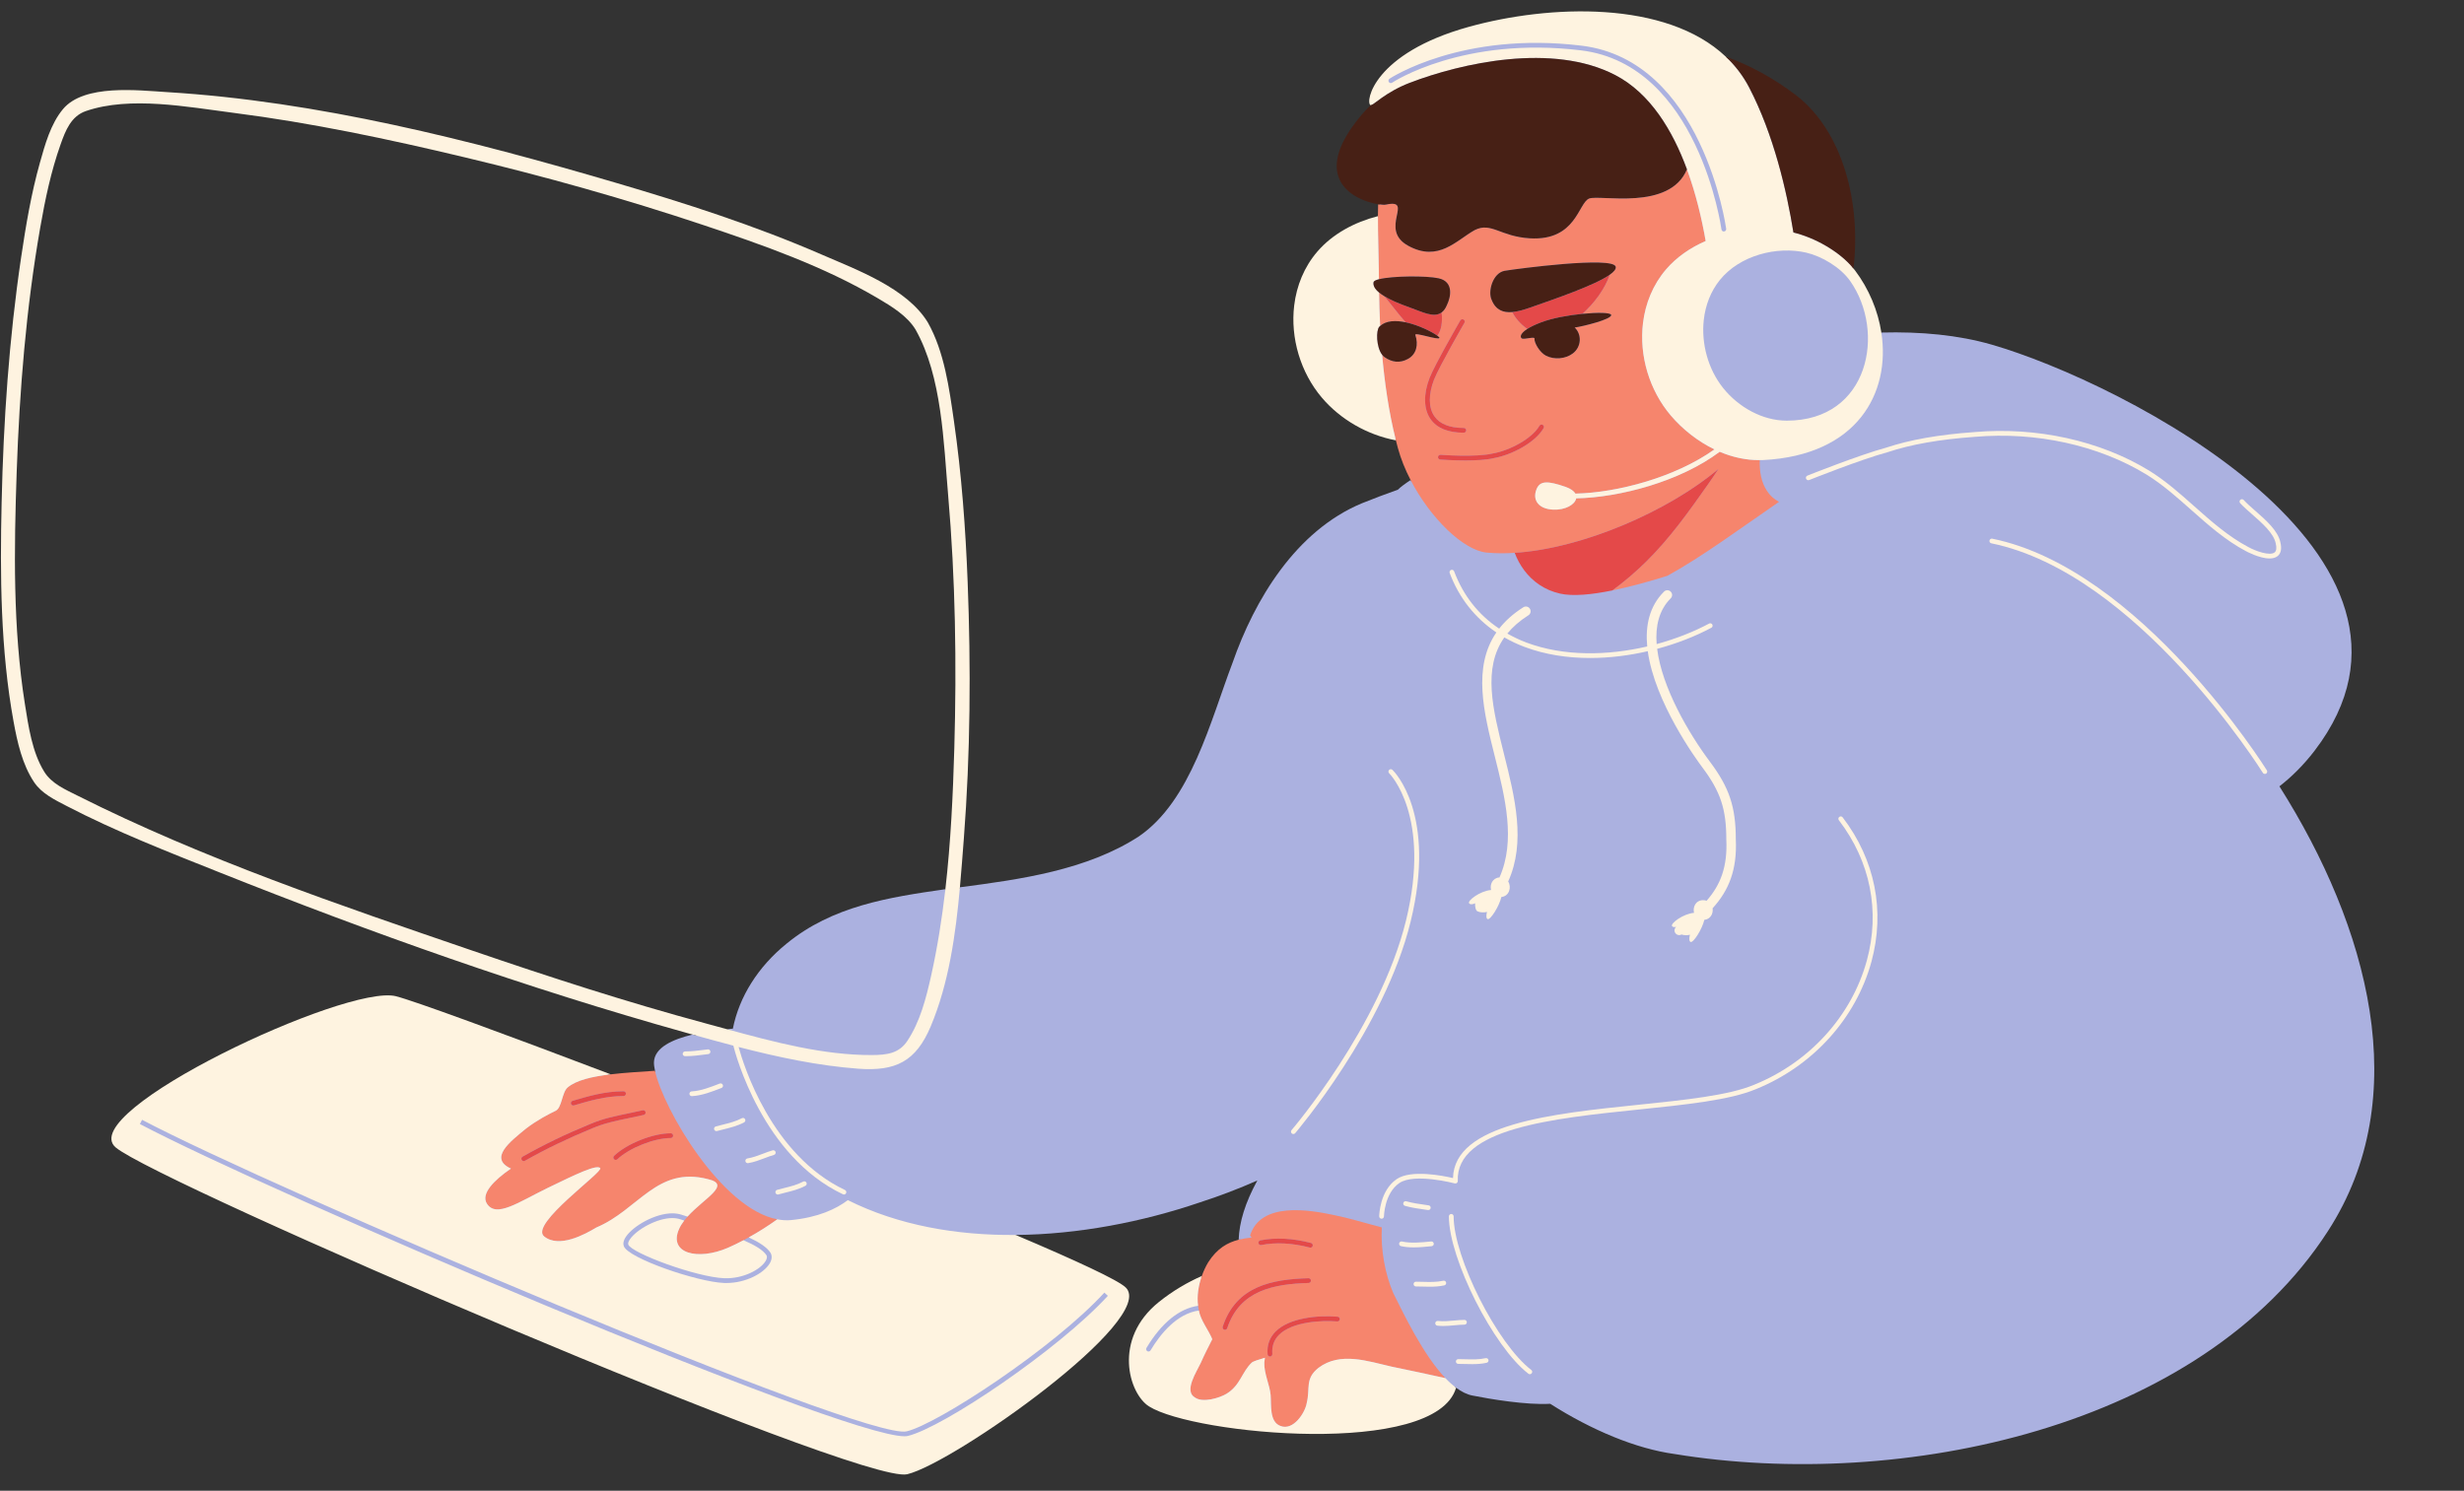 <?xml version="1.0" encoding="UTF-8"?><svg xmlns="http://www.w3.org/2000/svg" xmlns:xlink="http://www.w3.org/1999/xlink" height="314.1" preserveAspectRatio="xMidYMid meet" version="1.0" viewBox="-0.2 -2.4 519.1 314.1" width="519.1" zoomAndPan="magnify"><rect x="-0.2" y="-2.4" width="519.1" height="314.1" fill="#333333" stroke="none"/><defs><clipPath id="a"><path d="M 23 207 L 238 207 L 238 308.289 L 23 308.289 Z M 23 207"/></clipPath></defs><g><g id="change1_1"><path d="M 480.016 163.285 C 482.68 161.207 485.16 158.73 487.422 155.777 C 518.855 114.734 446.863 78.148 419.422 70.223 C 412.375 68.184 404.469 67.449 396.152 67.668 C 396.168 67.77 396.176 67.867 396.191 67.969 C 396.18 67.969 396.172 67.969 396.16 67.969 L 395.895 67.977 L 395.855 67.715 C 395.133 63.055 393.238 58.578 390.371 54.77 C 390.301 54.676 390.223 54.578 390.145 54.484 L 389.969 54.27 L 389.98 54.145 C 391.723 39.227 387.09 25.055 378.18 18.035 C 373.426 14.398 368.547 11.711 363.27 9.812 L 363.211 9.789 L 363.164 9.746 C 354.906 1.938 342.176 0.297 332.945 0.297 C 325.285 0.297 316.902 1.449 309.34 3.539 C 294.105 7.754 289.133 14.871 288.598 18.414 C 288.496 19.066 288.598 19.398 288.676 19.496 L 289.137 19.637 L 288.77 19.992 C 288.031 20.699 287.453 21.312 286.945 21.906 C 282.488 27.172 280.863 31.535 282.105 34.887 C 283.324 38.16 287.215 39.867 290.18 40.336 L 290.438 40.379 L 290.434 40.641 C 290.41 41.477 290.398 42.312 290.395 43.145 L 290.395 43.375 L 290.168 43.434 C 284.988 44.758 280.516 47.371 277.57 50.793 C 274.93 53.855 273.266 57.73 272.75 61.988 C 271.922 68.809 274.086 76.004 278.535 81.23 C 282.371 85.734 287.984 88.965 293.93 90.086 L 294.117 90.121 L 294.164 90.309 C 294.305 90.863 294.449 91.414 294.598 91.965 C 295.188 94.125 296.078 96.359 297.246 98.613 L 297.367 98.855 L 297.141 99.004 C 297.137 99.008 297.129 99.012 297.121 99.016 C 297.074 98.926 297.023 98.84 296.977 98.75 C 295.738 99.562 294.828 100.25 294.309 100.77 C 291.59 101.73 289.008 102.727 286.715 103.645 C 272.793 109.445 264.094 123.949 259.453 137.289 C 254.812 149.469 250.754 166.289 239.73 173.832 C 228.797 180.938 214.777 182.895 202.031 184.551 C 202.023 184.652 202.012 184.754 202 184.855 C 201.719 184.895 201.43 184.934 201.148 184.969 L 199.75 185.148 C 199.473 185.188 199.199 185.23 198.922 185.27 C 198.934 185.164 198.949 185.062 198.961 184.961 C 187.031 186.668 175.145 188.5 165.484 196.453 C 159.527 201.277 155.523 207.621 154.195 214.344 C 153.84 214.375 153.426 214.41 152.953 214.457 C 153.23 214.531 153.512 214.609 153.789 214.684 C 150.93 214.945 148.453 215.305 146.363 215.762 C 146.148 215.703 145.93 215.645 145.715 215.586 C 141.582 216.566 137.676 218.293 137.57 221.398 C 137.555 221.887 137.637 222.508 137.789 223.215 C 137.809 223.309 137.84 223.41 137.859 223.508 L 136.195 223.621 C 133.605 223.793 130.926 223.973 128.496 224.262 L 128.422 224.273 L 128.355 224.246 C 104.355 215.121 86.602 208.66 83.125 207.793 C 82.68 207.684 82.125 207.625 81.477 207.625 C 69.078 207.625 27.125 227.391 23.773 236.469 C 23.363 237.574 23.555 238.449 24.359 239.137 C 33.047 246.559 175.82 307.992 190.262 307.992 C 190.508 307.992 190.707 307.973 190.863 307.934 C 199.176 305.941 234.484 281.793 237.227 271.746 C 237.547 270.578 237.387 269.711 236.738 269.086 C 235.723 268.102 230.895 265.398 213.66 258.09 L 213.715 257.812 C 213.734 257.812 213.754 257.812 213.777 257.812 C 227.035 257.695 240.512 255.051 252.492 250.98 C 256.707 249.625 260.762 248.07 264.691 246.328 C 262.129 251 260.871 255.152 260.754 258.816 C 260.855 258.789 260.961 258.773 261.059 258.754 C 261.059 258.777 261.055 258.801 261.055 258.824 L 261.047 259.051 L 260.828 259.105 C 258.137 259.789 256.219 261.203 254.617 263.688 C 254.098 264.535 253.645 265.504 253.27 266.559 L 253.227 266.68 L 253.109 266.73 C 249.871 268.156 246.852 269.988 244.125 272.176 C 238.375 276.793 237.789 282.254 237.957 285.098 C 238.203 289.395 240.242 292.559 242.031 293.684 C 246.996 296.805 263.059 299.438 277.098 299.438 C 293.891 299.438 304.523 295.969 306.27 289.918 L 306.309 289.793 C 306.391 289.859 306.477 289.938 306.559 290 C 307.699 290.844 308.859 291.434 310.031 291.652 C 313.633 292.371 321.344 293.68 326.391 293.383 C 335.137 298.961 344.496 302.859 352.605 303.969 C 400.246 311.762 463.379 298.582 490.23 257.004 C 508.586 228.684 498.727 192.891 480.016 163.285" fill="#abb1e0"/></g><g id="change2_1"><path d="M 141.109 237.387 C 137.621 237.387 132.367 239.477 129.863 241.859 C 129.77 241.953 129.645 241.996 129.52 241.996 C 129.387 241.996 129.258 241.945 129.156 241.844 C 128.969 241.645 128.977 241.324 129.176 241.137 C 131.879 238.562 137.344 236.387 141.109 236.387 C 141.387 236.387 141.609 236.609 141.609 236.887 C 141.609 237.164 141.387 237.387 141.109 237.387 Z M 124.547 235.352 C 119.387 237.469 114.758 239.699 110.391 242.18 C 110.312 242.227 110.227 242.246 110.145 242.246 C 109.969 242.246 109.801 242.152 109.707 241.992 C 109.57 241.754 109.656 241.445 109.895 241.309 C 114.301 238.809 118.969 236.559 124.16 234.426 C 126.781 233.305 129.262 232.789 132.137 232.195 C 133.113 231.996 134.133 231.785 135.203 231.539 C 135.473 231.477 135.742 231.645 135.801 231.914 C 135.863 232.184 135.695 232.449 135.426 232.512 C 134.348 232.762 133.324 232.973 132.34 233.176 C 129.52 233.762 127.086 234.266 124.547 235.352 Z M 120.43 229.555 C 123.617 228.609 127.23 227.539 131.164 227.539 C 131.441 227.539 131.664 227.762 131.664 228.039 C 131.664 228.312 131.441 228.539 131.164 228.539 C 127.375 228.539 123.836 229.586 120.715 230.512 C 120.668 230.527 120.621 230.531 120.574 230.531 C 120.355 230.531 120.156 230.391 120.094 230.176 C 120.016 229.91 120.168 229.633 120.43 229.555 Z M 137.789 223.215 C 134.652 223.43 131.402 223.613 128.461 223.965 C 124.543 224.434 121.18 225.199 119.383 226.738 C 118.176 227.773 118.18 231.031 116.867 231.645 C 115.555 232.262 112.957 233.602 110.578 235.43 C 107.27 238.152 102.691 241.645 107.445 243.828 C 103.859 246.27 101.078 249.129 102.375 251.203 C 104.305 254.289 109.004 250.91 115.191 247.898 C 121.379 244.887 125.48 242.938 126.254 243.715 C 127.027 244.488 111.273 255.535 114.434 258.109 C 117.594 260.688 123.094 257.645 125.434 256.238 C 134.332 252.492 138.191 243.246 148.961 246.055 C 153.996 247.219 148.141 250.051 144.641 253.945 C 144.398 254.219 144.164 254.496 143.949 254.777 C 143.516 255.34 143.145 255.922 142.875 256.523 C 140.535 261.738 146.844 263.254 153.176 260.504 C 154.172 260.07 155.277 259.531 156.438 258.922 C 156.801 258.73 157.168 258.531 157.539 258.324 C 159.5 257.238 161.566 255.945 163.555 254.516 C 151.82 252.293 139.535 231.293 137.789 223.215" fill="#f6856d"/></g><g id="change2_2"><path d="M 281.52 276.031 C 278.277 275.766 272.051 276.055 269.25 278.855 C 268.188 279.918 267.715 281.273 267.848 282.879 C 267.871 283.152 267.664 283.395 267.391 283.418 C 267.375 283.418 267.363 283.418 267.348 283.418 C 267.09 283.418 266.871 283.223 266.852 282.961 C 266.691 281.051 267.262 279.43 268.543 278.148 C 271.406 275.289 277.371 274.684 281.602 275.035 C 281.875 275.059 282.082 275.301 282.059 275.574 C 282.035 275.852 281.777 276.055 281.52 276.031 Z M 258.348 277.449 C 258.277 277.66 258.082 277.793 257.871 277.793 C 257.82 277.793 257.766 277.785 257.715 277.766 C 257.453 277.68 257.309 277.398 257.398 277.137 C 260.234 268.555 267.758 267.156 275.469 266.926 C 275.746 266.934 275.973 267.133 275.984 267.41 C 275.992 267.684 275.773 267.918 275.496 267.926 C 268.152 268.145 260.988 269.449 258.348 277.449 Z M 265.312 258.953 C 268.496 258.309 272.188 258.5 275.996 259.5 C 276.266 259.57 276.426 259.844 276.352 260.109 C 276.293 260.336 276.09 260.48 275.871 260.48 C 275.828 260.48 275.785 260.477 275.742 260.465 C 272.082 259.504 268.543 259.32 265.512 259.934 C 265.234 259.988 264.977 259.812 264.922 259.543 C 264.863 259.273 265.039 259.008 265.312 258.953 Z M 290.91 256.223 C 287.43 255.32 284.109 254.27 280.828 253.617 C 275.59 252.508 265.406 250.773 263.164 257.91 L 263.477 258.355 C 262.547 258.453 261.637 258.59 260.758 258.812 C 258.387 259.414 256.219 260.648 254.363 263.527 C 253.812 264.43 253.355 265.426 252.988 266.457 C 252.262 268.5 251.934 270.703 252.203 272.738 C 252.246 273.07 252.297 273.406 252.371 273.73 C 252.738 275.828 254.406 277.82 255.195 279.777 C 254.383 281.375 253.539 283.008 252.77 284.766 C 251.895 286.641 249.145 290.73 251.57 292.074 C 253.211 293.227 256.727 292.164 258.199 291.27 C 261.141 289.48 261.418 286.629 263.574 284.648 C 263.902 284.422 264.898 284.082 266.285 283.684 C 266.23 284.004 266.184 284.34 266.152 284.691 C 266.086 287.012 267.32 289.484 267.488 291.531 C 267.656 293.574 267.188 297.219 269.57 298.051 C 272.234 299.117 274.75 295.309 275.094 293.219 C 275.863 290.066 274.672 288.105 277.57 285.809 C 282.176 282.34 288.012 284.43 292.996 285.562 C 296.855 286.328 300.582 287.176 304.312 287.98 C 299.594 283.027 295.52 274.445 293.316 270.043 C 291.613 266.066 290.656 260.977 290.91 256.223" fill="#f6856d"/></g><g id="change2_3"><path d="M 336.199 122.582 C 335.199 122.727 334.246 122.832 333.348 122.895 C 334.246 122.832 335.199 122.727 336.199 122.582" fill="#f6856d"/></g><g id="change2_4"><path d="M 314.5 94.133 C 312.914 94.516 310.617 94.621 308.508 94.621 C 305.789 94.621 303.387 94.441 303.211 94.43 C 302.934 94.406 302.73 94.168 302.75 93.891 C 302.77 93.617 303.031 93.414 303.285 93.434 C 303.363 93.438 310.793 93.996 314.297 93.152 C 317.793 92.547 322.559 90.051 324.133 87.301 C 324.27 87.059 324.574 86.98 324.812 87.117 C 325.055 87.254 325.137 87.559 325 87.797 C 323.23 90.891 318.176 93.492 314.5 94.133 Z M 301.145 85.852 C 299.719 83.77 299.66 80.621 300.984 77.219 C 302.145 74.312 307.238 65.488 307.457 65.113 C 307.594 64.875 307.898 64.793 308.141 64.93 C 308.379 65.066 308.461 65.375 308.32 65.613 C 308.27 65.703 303.051 74.75 301.914 77.586 C 300.715 80.672 300.734 83.48 301.973 85.285 C 303.102 86.938 305.188 87.773 308.18 87.773 C 308.457 87.773 308.68 87.996 308.68 88.273 C 308.68 88.551 308.457 88.773 308.18 88.773 C 304.836 88.773 302.469 87.789 301.145 85.852 Z M 316.805 54.656 C 319.324 54.234 339.652 51.547 340.188 53.797 C 340.305 54.285 339.828 54.855 338.945 55.48 C 337.836 58.605 335.648 61.496 333.18 63.723 C 336.391 63.402 339.062 63.457 339.227 63.934 C 339.535 64.855 332.988 66.445 331.543 66.609 C 333.043 68.008 333.023 70.637 331.16 72.062 C 329.609 73.25 327.234 73.422 325.512 72.555 C 324.152 71.867 322.973 69.758 323.074 68.914 C 323.125 68.492 321.016 69.117 320.492 68.949 C 320.105 68.824 319.781 68.047 321.566 66.902 C 320 65.82 318.992 64.508 318.371 63.355 C 316.539 63.508 314.934 62.973 314.062 60.816 C 313.191 59.02 314.289 55.078 316.805 54.656 Z M 372.066 101.055 C 370.848 99.227 370.449 96.965 370.531 94.547 C 367.656 94.582 364.793 93.938 362.098 92.793 C 353.688 99.086 341.039 102.414 331.867 102.605 C 331.617 103.918 329.57 105.105 326.988 104.984 C 324.047 104.844 322.609 103.094 323.461 100.77 C 324.18 98.82 325.883 98.895 329.562 100.164 C 330.703 100.559 331.383 101.066 331.695 101.605 C 340.516 101.426 352.754 98.168 360.988 92.289 C 357.461 90.586 354.266 88.059 351.789 85.148 C 347.254 79.824 345.105 72.52 345.934 65.68 C 346.434 61.547 348.02 57.578 350.824 54.32 C 353.031 51.762 355.926 49.781 359.137 48.383 C 358.328 43.742 357.09 38.426 355.195 33.277 C 351.531 42.082 336.902 38.566 334.605 39.43 C 332.285 40.301 331.902 48.395 322.098 47.816 C 315.867 47.449 313.977 44.336 310.496 46.074 C 306.582 48.254 302.867 52.875 296.488 49.395 C 290.109 45.914 297.879 39.406 291.789 40.711 C 291.5 40.773 290.898 40.754 290.133 40.633 C 290.109 41.473 290.098 42.309 290.094 43.141 C 290.074 47.285 290.254 51.312 290.281 54.688 C 290.285 55.203 290.289 55.793 290.297 56.438 C 293.098 55.711 300.328 55.672 302.887 56.238 C 306.043 56.941 305.508 60.062 304.633 61.859 C 304.328 62.613 303.945 63.113 303.504 63.438 C 303.746 65.34 303.457 67.305 302.59 68.32 C 302.91 68.555 303.082 68.73 303.055 68.805 C 302.844 69.34 297.754 67.516 297.973 68.168 C 298.668 70.23 298.195 72.254 296.426 73.223 C 294.734 74.148 293.059 73.977 291.473 72.84 C 291.289 72.707 291.129 72.535 290.98 72.348 C 291.477 78.02 292.348 84.301 293.875 90.383 C 294.016 90.938 294.156 91.492 294.309 92.047 C 294.926 94.305 295.848 96.574 296.977 98.754 C 301.141 106.785 308.121 113.59 313.035 114.035 C 314.898 114.207 316.867 114.219 318.91 114.086 C 333.27 113.172 351.324 105.27 361.816 96.426 C 361.816 96.426 361.82 96.422 361.82 96.422 C 361.094 97.539 360.344 98.637 359.59 99.707 C 355.609 105.367 351.555 111.062 346.609 115.934 C 344.348 118.16 341.973 120.18 339.492 122 C 343.055 121.277 347.012 120.199 351.066 118.926 C 358.395 114.906 366.32 109.02 374.594 103.34 C 373.57 102.785 372.703 102.047 372.066 101.055" fill="#f6856d"/></g><g id="change2_5"><path d="M 339.492 122.004 C 339.492 122.004 339.492 122 339.496 122 C 339.129 122.074 338.77 122.141 338.41 122.207 C 338.77 122.141 339.125 122.078 339.492 122.004" fill="#f6856d"/></g><g id="change2_6"><path d="M 295.941 65.508 C 294.395 63.785 292.898 61.746 291.457 60.023 C 291.004 59.75 290.637 59.488 290.328 59.234 C 290.363 61.27 290.43 63.656 290.562 66.277 C 291.844 65.121 293.879 65.074 295.941 65.508" fill="#f6856d"/></g><g id="change3_1"><path d="M 281.602 275.035 C 277.371 274.684 271.406 275.289 268.543 278.148 C 267.262 279.43 266.691 281.047 266.852 282.961 C 266.871 283.223 267.09 283.418 267.348 283.418 C 267.363 283.418 267.375 283.418 267.391 283.418 C 267.664 283.395 267.871 283.152 267.848 282.879 C 267.715 281.273 268.188 279.922 269.25 278.855 C 272.051 276.055 278.277 275.766 281.52 276.031 C 281.777 276.055 282.035 275.852 282.059 275.574 C 282.082 275.301 281.875 275.059 281.602 275.035" fill="#e44949"/></g><g id="change3_2"><path d="M 275.98 267.41 C 275.973 267.133 275.746 266.934 275.469 266.926 C 267.758 267.156 260.234 268.555 257.395 277.137 C 257.309 277.398 257.453 277.68 257.715 277.766 C 257.766 277.785 257.816 277.793 257.871 277.793 C 258.078 277.793 258.273 277.66 258.344 277.449 C 260.988 269.449 268.152 268.145 275.496 267.926 C 275.773 267.918 275.988 267.684 275.98 267.41" fill="#e44949"/></g><g id="change3_3"><path d="M 265.512 259.934 C 268.539 259.32 272.082 259.504 275.742 260.465 C 275.785 260.477 275.828 260.48 275.867 260.48 C 276.09 260.48 276.293 260.336 276.352 260.109 C 276.422 259.844 276.262 259.57 275.996 259.5 C 272.188 258.5 268.492 258.309 265.309 258.953 C 265.039 259.008 264.863 259.273 264.918 259.543 C 264.977 259.812 265.234 259.988 265.512 259.934" fill="#e44949"/></g><g id="change3_4"><path d="M 361.816 96.426 C 351.324 105.27 333.27 113.172 318.91 114.086 C 319.156 114.738 319.445 115.375 319.777 115.992 C 320.121 116.625 320.512 117.234 320.949 117.812 C 321.387 118.395 321.871 118.941 322.402 119.449 C 322.934 119.953 323.516 120.422 324.145 120.84 C 324.77 121.258 325.449 121.625 326.172 121.934 C 326.898 122.242 327.672 122.496 328.496 122.68 C 328.785 122.746 329.098 122.797 329.422 122.84 C 329.488 122.848 329.555 122.855 329.625 122.863 C 329.949 122.902 330.289 122.93 330.645 122.945 C 330.68 122.949 330.719 122.949 330.754 122.949 C 331.102 122.965 331.461 122.969 331.832 122.965 C 331.879 122.961 331.926 122.965 331.977 122.961 C 332.379 122.953 332.797 122.938 333.227 122.906 C 333.266 122.902 333.305 122.902 333.348 122.898 C 334.246 122.836 335.195 122.73 336.199 122.582 C 336.219 122.578 336.242 122.578 336.266 122.574 C 337.293 122.422 338.371 122.23 339.488 122.004 C 341.969 120.18 344.348 118.16 346.609 115.934 C 351.555 111.066 355.609 105.371 359.59 99.711 C 360.344 98.637 361.094 97.539 361.82 96.422 C 361.82 96.422 361.82 96.422 361.816 96.426" fill="#e44949"/></g><g id="change3_5"><path d="M 321.566 66.902 C 322.219 66.488 323.145 66.023 324.461 65.523 C 326.82 64.625 330.227 64.016 333.18 63.723 C 335.648 61.496 337.836 58.609 338.945 55.48 C 335.754 57.734 327.234 60.629 322.215 62.391 C 320.93 62.844 319.602 63.25 318.371 63.355 C 318.992 64.508 320.004 65.82 321.566 66.902" fill="#e44949"/></g><g id="change3_6"><path d="M 289.176 57.625 L 289.18 57.629 Z M 289.176 57.625" fill="#e44949"/></g><g id="change3_7"><path d="M 303.508 63.438 C 301.848 64.664 299.34 63.277 296.809 62.391 C 294.371 61.531 292.645 60.746 291.457 60.023 C 292.898 61.746 294.395 63.785 295.941 65.508 C 298.711 66.094 301.512 67.539 302.594 68.32 C 303.461 67.305 303.746 65.34 303.508 63.438" fill="#e44949"/></g><g id="change3_8"><path d="M 308.68 88.273 C 308.68 87.996 308.453 87.773 308.18 87.773 C 305.188 87.773 303.098 86.938 301.969 85.285 C 300.734 83.48 300.715 80.672 301.914 77.586 C 303.047 74.75 308.266 65.703 308.32 65.613 C 308.461 65.375 308.379 65.066 308.137 64.93 C 307.898 64.793 307.594 64.875 307.453 65.113 C 307.238 65.488 302.145 74.312 300.98 77.219 C 299.656 80.621 299.715 83.77 301.141 85.852 C 302.469 87.789 304.836 88.773 308.176 88.773 C 308.453 88.773 308.68 88.551 308.68 88.273" fill="#e44949"/></g><g id="change3_9"><path d="M 325 87.797 C 325.137 87.559 325.055 87.254 324.812 87.117 C 324.574 86.98 324.27 87.059 324.129 87.301 C 322.559 90.051 317.793 92.547 314.297 93.152 C 310.793 93.996 303.359 93.438 303.285 93.434 C 303.031 93.414 302.77 93.617 302.75 93.891 C 302.727 94.168 302.934 94.406 303.207 94.43 C 303.383 94.441 305.789 94.621 308.504 94.621 C 310.613 94.621 312.914 94.516 314.5 94.133 C 318.176 93.492 323.23 90.891 325 87.797" fill="#e44949"/></g><g id="change3_10"><path d="M 141.109 236.387 C 137.344 236.387 131.879 238.562 129.176 241.137 C 128.977 241.324 128.969 241.641 129.156 241.844 C 129.258 241.945 129.387 241.996 129.52 241.996 C 129.645 241.996 129.766 241.949 129.863 241.859 C 132.367 239.477 137.621 237.387 141.109 237.387 C 141.383 237.387 141.609 237.16 141.609 236.887 C 141.609 236.609 141.387 236.387 141.109 236.387" fill="#e44949"/></g><g id="change3_11"><path d="M 135.426 232.516 C 135.695 232.453 135.863 232.184 135.801 231.914 C 135.738 231.645 135.473 231.477 135.203 231.539 C 134.133 231.785 133.113 231.996 132.137 232.199 C 129.262 232.793 126.781 233.305 124.16 234.43 C 118.969 236.559 114.305 238.809 109.895 241.312 C 109.656 241.445 109.57 241.754 109.707 241.992 C 109.801 242.156 109.969 242.246 110.145 242.246 C 110.227 242.246 110.312 242.227 110.391 242.18 C 114.762 239.703 119.387 237.469 124.547 235.352 C 127.086 234.266 129.52 233.762 132.34 233.18 C 133.324 232.973 134.348 232.762 135.426 232.516" fill="#e44949"/></g><g id="change3_12"><path d="M 120.574 230.531 C 120.621 230.531 120.668 230.523 120.715 230.512 C 123.836 229.586 127.375 228.535 131.164 228.535 C 131.441 228.535 131.664 228.312 131.664 228.035 C 131.664 227.762 131.441 227.535 131.164 227.535 C 127.23 227.535 123.617 228.605 120.43 229.551 C 120.164 229.629 120.016 229.906 120.094 230.172 C 120.156 230.391 120.355 230.531 120.574 230.531" fill="#e44949"/></g><g clip-path="url(#a)" id="change4_1"><path d="M 191.051 300.16 C 190.863 300.203 190.621 300.227 190.34 300.227 C 176.738 300.227 56.98 249.062 29.27 234.438 L 29.734 233.551 C 57.246 248.074 182.012 301.273 190.816 299.188 C 197.438 297.602 221.832 281.559 232.461 269.961 L 233.199 270.637 C 222.844 281.934 198.512 298.371 191.051 300.16 Z M 236.949 268.867 C 235.328 267.301 226.48 263.199 213.777 257.812 C 201.32 257.922 189.062 255.789 178.418 250.473 C 175.934 252.348 172.145 254.125 166.453 254.676 C 165.496 254.766 164.523 254.699 163.551 254.516 C 161.566 255.945 159.5 257.238 157.539 258.324 C 159.684 259.312 161.398 260.398 162.141 261.59 C 162.496 262.227 162.43 263.004 161.969 263.789 C 160.77 265.824 157.023 267.934 152.824 267.934 C 152.664 267.934 152.504 267.93 152.344 267.926 C 146.656 267.703 132.23 262.742 131.234 260.203 C 131.078 259.801 131.027 259.117 131.688 258.152 C 133.234 255.887 137.824 253.254 141.426 253.254 C 142.137 253.254 142.797 253.352 143.387 253.547 C 143.758 253.672 144.184 253.805 144.641 253.945 C 148.141 250.051 153.996 247.219 148.961 246.055 C 138.191 243.246 134.332 252.492 125.434 256.238 C 123.094 257.645 117.594 260.688 114.434 258.109 C 111.273 255.535 127.027 244.488 126.254 243.715 C 125.48 242.938 121.379 244.887 115.191 247.898 C 109.004 250.91 104.305 254.289 102.375 251.203 C 101.078 249.129 103.859 246.27 107.445 243.828 C 102.691 241.645 107.27 238.152 110.578 235.43 C 112.957 233.602 115.555 232.262 116.867 231.645 C 118.18 231.031 118.176 227.773 119.383 226.738 C 121.18 225.195 124.543 224.434 128.461 223.965 C 105.383 215.188 86.801 208.402 83.199 207.504 C 72.746 204.895 15.434 231.902 24.168 239.363 C 32.898 246.824 181.082 310.59 190.934 308.227 C 200.785 305.863 243.809 275.492 236.949 268.867" fill="#fef3e0"/></g><g id="change4_2"><path d="M 143.949 254.777 C 143.637 254.68 143.336 254.586 143.07 254.496 C 142.582 254.336 142.027 254.254 141.426 254.254 C 138.176 254.254 133.895 256.691 132.516 258.715 C 132.195 259.184 132.07 259.59 132.164 259.84 C 132.875 261.648 146.48 266.699 152.383 266.926 C 156.359 267.078 160.031 265.105 161.105 263.281 C 161.301 262.949 161.488 262.473 161.281 262.098 C 160.582 260.977 158.73 259.906 156.438 258.922 C 155.277 259.531 154.172 260.07 153.176 260.504 C 146.844 263.254 140.535 261.738 142.875 256.523 C 143.145 255.922 143.516 255.34 143.949 254.777" fill="#fef3e0"/></g><g id="change4_3"><path d="M 292.996 285.562 C 288.012 284.434 282.176 282.34 277.57 285.809 C 274.672 288.109 275.863 290.07 275.094 293.223 C 274.75 295.309 272.234 299.121 269.57 298.055 C 267.188 297.219 267.656 293.578 267.488 291.531 C 267.32 289.484 266.086 287.016 266.152 284.691 C 266.184 284.34 266.23 284.008 266.285 283.684 C 264.898 284.082 263.902 284.422 263.574 284.648 C 261.418 286.629 261.141 289.48 258.199 291.27 C 256.727 292.164 253.211 293.227 251.57 292.074 C 249.145 290.73 251.895 286.641 252.77 284.77 C 253.539 283.008 254.383 281.375 255.195 279.777 C 254.406 277.824 252.738 275.832 252.371 273.73 C 247.758 274.375 244.301 278.605 242.191 282.121 C 242.098 282.277 241.934 282.363 241.762 282.363 C 241.676 282.363 241.586 282.344 241.508 282.293 C 241.27 282.152 241.191 281.844 241.336 281.605 C 244.484 276.355 248.23 273.309 252.203 272.738 C 251.934 270.703 252.262 268.5 252.988 266.457 C 250 267.773 246.926 269.543 243.941 271.941 C 234.152 279.797 237.633 291.273 241.875 293.938 C 251.391 299.914 302.305 304.734 306.562 289.996 C 305.801 289.43 305.047 288.754 304.312 287.98 C 300.582 287.176 296.855 286.328 292.996 285.562" fill="#fef3e0"/></g><g id="change4_4"><path d="M 149.027 219.699 C 149.301 219.664 149.492 219.414 149.457 219.137 C 149.422 218.863 149.164 218.664 148.898 218.707 L 148.395 218.773 C 147.039 218.949 145.5 219.145 144.129 219.141 C 143.871 219.148 143.629 219.359 143.625 219.637 C 143.621 219.91 143.844 220.137 144.121 220.141 C 144.164 220.141 144.203 220.141 144.246 220.141 C 145.656 220.141 147.18 219.941 148.527 219.762 L 149.027 219.699" fill="#fef3e0"/></g><g id="change4_5"><path d="M 145.543 228.559 C 145.551 228.559 145.562 228.559 145.57 228.559 C 147.648 228.449 149.758 227.633 151.797 226.84 C 152.055 226.738 152.184 226.449 152.082 226.191 C 151.98 225.934 151.691 225.809 151.434 225.906 C 149.469 226.672 147.438 227.461 145.52 227.559 C 145.242 227.574 145.031 227.809 145.043 228.086 C 145.059 228.352 145.277 228.559 145.543 228.559" fill="#fef3e0"/></g><g id="change4_6"><path d="M 150.73 235.93 C 150.773 235.93 150.82 235.926 150.863 235.91 C 151.328 235.781 151.801 235.668 152.27 235.551 C 153.699 235.195 155.18 234.828 156.562 234.094 C 156.805 233.965 156.898 233.66 156.77 233.418 C 156.641 233.172 156.336 233.078 156.094 233.211 C 154.82 233.891 153.465 234.223 152.027 234.578 C 151.551 234.699 151.074 234.816 150.598 234.949 C 150.332 235.02 150.176 235.297 150.25 235.562 C 150.312 235.785 150.512 235.93 150.73 235.93" fill="#fef3e0"/></g><g id="change4_7"><path d="M 162.848 240.945 C 163.113 240.871 163.27 240.598 163.195 240.328 C 163.121 240.062 162.848 239.906 162.582 239.98 C 161.906 240.168 161.242 240.422 160.535 240.691 C 159.48 241.094 158.387 241.508 157.25 241.691 C 156.977 241.734 156.793 241.992 156.836 242.266 C 156.875 242.512 157.09 242.684 157.328 242.684 C 157.355 242.684 157.383 242.684 157.41 242.68 C 158.645 242.48 159.789 242.043 160.891 241.625 C 161.574 241.363 162.219 241.121 162.848 240.945" fill="#fef3e0"/></g><g id="change4_8"><path d="M 163.656 249.289 C 163.699 249.289 163.746 249.281 163.789 249.27 C 164.258 249.141 164.73 249.023 165.199 248.906 C 166.629 248.551 168.105 248.188 169.488 247.449 C 169.73 247.32 169.824 247.016 169.691 246.773 C 169.562 246.527 169.262 246.438 169.016 246.566 C 167.746 247.246 166.391 247.582 164.961 247.934 C 164.48 248.055 164 248.172 163.523 248.305 C 163.258 248.379 163.102 248.656 163.176 248.922 C 163.238 249.145 163.438 249.289 163.656 249.289" fill="#fef3e0"/></g><g id="change4_9"><path d="M 293.875 90.383 C 292.348 84.297 291.48 78.02 290.98 72.344 C 289.723 70.719 289.672 67.18 290.391 66.438 C 290.445 66.379 290.504 66.332 290.562 66.277 C 290.43 63.652 290.363 61.266 290.332 59.23 C 289.621 58.645 289.273 58.109 289.18 57.629 C 289.176 57.629 289.176 57.625 289.176 57.625 C 289.137 57.426 289.137 57.238 289.176 57.059 C 289.223 56.812 289.641 56.605 290.297 56.434 C 290.293 55.789 290.289 55.203 290.285 54.688 C 290.254 51.312 290.078 47.285 290.098 43.141 C 285.141 44.41 280.527 46.898 277.344 50.594 C 274.539 53.852 272.953 57.816 272.453 61.949 C 271.625 68.793 273.773 76.098 278.309 81.422 C 282.215 86.012 287.891 89.254 293.875 90.383" fill="#fef3e0"/></g><g id="change4_10"><path d="M 272.277 236.547 C 272.418 236.547 272.559 236.484 272.656 236.371 C 272.844 236.152 291.469 214.305 296.977 191.801 C 302.527 169.133 293.539 160.184 293.152 159.812 C 292.953 159.621 292.637 159.629 292.445 159.824 C 292.254 160.023 292.262 160.344 292.461 160.531 C 292.551 160.621 301.418 169.449 296.008 191.562 C 290.555 213.832 272.086 235.504 271.898 235.719 C 271.719 235.93 271.742 236.242 271.953 236.426 C 272.047 236.504 272.16 236.547 272.277 236.547" fill="#fef3e0"/></g><g id="change4_11"><path d="M 306.043 253.891 C 306.043 253.613 305.82 253.391 305.543 253.391 C 305.27 253.391 305.043 253.613 305.043 253.891 C 305.043 262.828 314.438 281.422 321.797 287.047 C 321.887 287.117 321.992 287.152 322.102 287.152 C 322.25 287.152 322.398 287.086 322.496 286.953 C 322.664 286.734 322.621 286.422 322.402 286.254 C 315.219 280.758 306.043 262.609 306.043 253.891" fill="#fef3e0"/></g><g id="change4_12"><path d="M 365.488 174.426 C 365.488 167.648 364.113 163.527 360.047 158.109 C 355.555 152.117 349.93 142.461 348.918 134.312 C 353.129 133.184 357.039 131.641 360.34 129.867 C 360.582 129.738 360.676 129.434 360.543 129.191 C 360.414 128.949 360.109 128.859 359.867 128.988 C 356.664 130.703 352.883 132.203 348.812 133.312 C 348.52 129.535 349.305 126.141 351.773 123.676 C 352.164 123.281 352.164 122.652 351.773 122.262 C 351.383 121.867 350.75 121.867 350.359 122.262 C 347.258 125.359 346.41 129.461 346.824 133.812 C 338.555 135.742 329.316 135.969 321.344 132.977 C 319.918 132.441 318.605 131.797 317.352 131.094 C 318.48 129.711 319.934 128.422 321.797 127.242 C 322.266 126.945 322.402 126.328 322.109 125.863 C 321.812 125.395 321.195 125.258 320.73 125.551 C 318.574 126.914 316.91 128.426 315.637 130.055 C 311.281 127.152 308.086 123.121 306.145 117.98 C 306.051 117.719 305.762 117.59 305.5 117.688 C 305.242 117.785 305.113 118.074 305.211 118.332 C 307.188 123.586 310.543 127.824 315.047 130.859 C 310.008 138.188 312.387 147.699 314.711 156.961 C 316.91 165.719 319.152 174.727 315.703 182.477 C 314.227 182.578 313.637 183.977 313.93 185.125 C 311.562 185.344 308.969 187.367 309.289 187.898 C 309.496 188.246 310.133 188.168 310.562 187.918 C 310.535 188.586 310.66 189.438 311.074 189.625 C 311.676 189.898 312.484 189.891 313.07 189.746 C 312.898 190.355 312.871 191.121 313.191 191.258 C 313.773 191.508 315.645 188.566 316.098 186.602 C 317.793 186.43 318.27 184.5 317.535 183.336 C 321.297 175.008 318.945 165.609 316.652 156.477 C 314.258 146.93 312.129 138.422 316.727 131.906 C 318.062 132.672 319.484 133.348 320.992 133.91 C 325.34 135.543 330.051 136.242 334.781 136.242 C 338.898 136.242 343.027 135.715 346.941 134.809 C 348.418 145.566 357.07 157.469 358.449 159.305 C 362.262 164.391 363.488 168.066 363.488 174.473 C 363.762 180.176 362.297 184.031 359.336 187.395 C 359.121 187.32 358.887 187.27 358.621 187.27 C 357.023 187.27 356.383 188.742 356.688 189.938 C 354.324 190.152 351.727 192.18 352.047 192.711 C 352.199 192.965 352.57 192.988 352.926 192.891 C 352.543 193.223 352.457 193.785 352.754 194.211 C 352.949 194.484 353.258 194.633 353.574 194.633 C 353.734 194.633 353.895 194.586 354.043 194.504 C 354.613 194.695 355.305 194.688 355.828 194.559 C 355.656 195.168 355.629 195.934 355.953 196.07 C 356.535 196.32 358.406 193.379 358.859 191.414 C 360.188 191.277 360.766 190.059 360.598 188.977 C 364.016 185.223 365.793 180.863 365.488 174.426" fill="#fef3e0"/></g><g id="change4_13"><path d="M 419.52 111.102 C 419.254 111.043 418.988 111.219 418.93 111.488 C 418.875 111.762 419.051 112.023 419.32 112.078 C 450.168 118.375 476.258 160.016 476.52 160.434 C 476.613 160.59 476.777 160.672 476.945 160.672 C 477.035 160.672 477.125 160.648 477.207 160.598 C 477.441 160.453 477.516 160.145 477.367 159.91 C 477.105 159.484 450.793 117.48 419.52 111.102" fill="#fef3e0"/></g><g id="change4_14"><path d="M 292.527 14.191 C 292.676 14.09 307.797 4.129 333.047 7.23 C 358.492 10.352 363.414 45.457 363.461 45.812 C 363.496 46.086 363.305 46.336 363.031 46.371 C 363.008 46.375 362.984 46.379 362.965 46.379 C 362.719 46.379 362.504 46.195 362.469 45.941 C 362.422 45.594 357.602 11.246 332.926 8.219 C 308.062 5.172 293.234 14.922 293.086 15.02 C 292.855 15.176 292.547 15.113 292.395 14.887 C 292.238 14.656 292.301 14.348 292.527 14.191 Z M 380.328 50.832 C 383.574 51.582 387.543 53.91 389.578 56.805 C 397.109 67.484 393.633 86.242 376.207 86.234 C 371.129 86.234 366.062 83.422 362.789 79.316 C 359.66 75.391 358.176 70.012 358.746 64.969 C 359.09 61.926 360.188 59.004 362.121 56.605 C 366.332 51.387 374.148 49.406 380.328 50.832 Z M 288.547 19.773 C 288.551 19.777 288.559 19.773 288.562 19.773 C 289 19.91 291.684 17.004 296.809 15.043 C 307.699 10.879 326.918 6.535 340.133 13.441 C 347.453 17.266 352.164 25.047 355.195 33.277 C 357.094 38.422 358.332 43.742 359.141 48.383 C 355.926 49.781 353.031 51.762 350.828 54.32 C 348.023 57.578 346.434 61.543 345.934 65.676 C 345.105 72.52 347.258 79.82 351.793 85.148 C 354.27 88.059 357.461 90.586 360.988 92.289 C 352.758 98.164 340.52 101.426 331.699 101.605 C 331.387 101.066 330.707 100.559 329.566 100.164 C 325.883 98.895 324.18 98.82 323.465 100.77 C 322.609 103.09 324.047 104.844 326.988 104.984 C 329.574 105.105 331.621 103.918 331.867 102.605 C 341.039 102.414 353.691 99.086 362.098 92.793 C 364.793 93.938 367.656 94.582 370.535 94.547 C 370.77 94.543 371 94.551 371.234 94.539 C 391.133 93.52 398.117 80.344 396.152 67.668 C 395.438 63.035 393.531 58.469 390.613 54.59 C 390.508 54.449 390.395 54.316 390.281 54.18 C 387.34 50.562 382.086 47.656 377.629 46.59 C 376.203 37.766 373.477 25.996 368.32 16.059 C 367.016 13.543 365.332 11.387 363.371 9.531 C 350.801 -2.363 326.281 -1.457 309.262 3.25 C 289.176 8.809 287.328 19.141 288.547 19.773" fill="#fef3e0"/></g><g id="change4_15"><path d="M 480.219 111.887 C 479.727 109.43 477.168 107.191 474.91 105.215 C 473.988 104.406 473.113 103.641 472.484 102.945 C 472.297 102.742 471.984 102.727 471.777 102.91 C 471.574 103.098 471.559 103.414 471.742 103.617 C 472.414 104.355 473.309 105.137 474.254 105.965 C 476.391 107.84 478.812 109.961 479.238 112.098 C 479.469 113.062 479.383 113.703 478.984 114.004 C 477.984 114.762 475.086 113.766 473.434 112.848 C 469.234 110.629 465.594 107.398 462.074 104.273 C 459.09 101.621 456 98.879 452.578 96.766 C 442.27 90.457 428.848 87.492 415.742 88.645 C 408.246 89.18 402.16 90.258 397.156 91.926 C 391.539 93.438 380.68 97.773 380.57 97.816 C 380.312 97.922 380.188 98.211 380.293 98.469 C 380.395 98.723 380.688 98.848 380.941 98.746 C 381.051 98.703 391.855 94.391 397.445 92.883 C 402.395 91.234 408.402 90.176 415.82 89.645 C 428.719 88.512 441.93 91.418 452.055 97.617 C 455.398 99.684 458.453 102.398 461.41 105.02 C 464.977 108.188 468.66 111.461 472.957 113.727 C 472.992 113.746 475.77 115.27 477.934 115.27 C 478.566 115.27 479.145 115.141 479.59 114.805 C 480.332 114.238 480.543 113.25 480.219 111.887" fill="#fef3e0"/></g><g id="change4_16"><path d="M 9.133 160.227 C 6.562 156.09 5.797 150.656 5.047 145.945 C 2.5 129.887 2.758 113.242 3.316 97.047 C 3.91 79.816 5.309 62.508 8.281 45.516 C 9.312 39.613 10.551 33.684 12.562 28.027 C 13.605 25.082 14.777 22.07 17.91 20.996 C 27.242 17.793 39.398 20.152 48.867 21.359 C 65.316 23.457 81.613 26.902 97.73 30.754 C 114.637 34.789 131.406 39.48 147.891 44.992 C 160.457 49.191 173.324 53.703 184.777 60.469 C 187.625 62.148 190.914 64.141 192.68 67.035 C 192.68 67.035 192.68 67.039 192.68 67.039 C 198.277 76.949 198.59 90.914 199.547 101.926 C 201.086 119.637 201.355 137.484 200.848 155.25 C 200.566 165.113 200.098 175.09 198.965 184.961 C 198.258 191.094 197.301 197.188 195.965 203.188 C 194.914 207.895 193.641 212.898 190.93 216.957 C 189.145 219.633 186.469 219.887 183.477 219.902 C 173.305 219.949 162.859 217.164 152.953 214.457 C 151.469 214.051 149.988 213.645 148.527 213.25 C 131.906 208.773 115.512 203.445 99.23 197.871 C 71.285 188.301 42.609 178.562 16.164 165.258 C 13.598 163.969 10.699 162.746 9.133 160.227 Z M 144.125 215.141 C 144.652 215.289 145.184 215.438 145.715 215.586 C 148.555 216.379 151.418 217.168 154.297 217.922 C 154.723 219.625 160.406 241.199 177.383 249.238 C 177.449 249.273 177.523 249.289 177.594 249.289 C 177.781 249.289 177.961 249.184 178.047 249.004 C 178.164 248.754 178.059 248.453 177.809 248.336 C 162.281 240.98 156.414 221.914 155.406 218.211 C 163.699 220.352 172.129 222.148 180.602 222.781 C 188.465 223.363 192.758 221.277 195.879 213.859 C 199.68 204.836 201.129 194.559 202.031 184.551 C 202.348 181.082 202.594 177.645 202.855 174.305 C 204.242 156.344 204.359 138.258 203.66 120.266 C 203.223 108.934 202.387 97.598 200.777 86.371 C 199.781 79.465 198.754 71.703 195.258 65.523 C 190.852 58.301 180.277 54.441 172.965 51.262 C 158.855 45.125 144.125 40.395 129.379 36.066 C 98.852 27.098 66.801 18.941 34.926 17.004 C 28.957 16.645 17.5 15.242 13.051 20.613 C 10.461 23.734 9.273 28.094 8.199 31.914 C 6.371 38.43 5.242 45.152 4.25 51.84 C 1.711 68.941 0.527 86.273 0.141 103.551 C -0.203 118.855 -0.098 134.52 2.656 149.633 C 3.445 153.969 4.492 158.684 6.98 162.402 C 8.598 164.82 11.332 166.117 13.84 167.422 C 24.18 172.797 35.156 177.074 45.969 181.387 C 78.074 194.18 110.832 205.828 144.125 215.141" fill="#fef3e0"/></g><g id="change4_17"><path d="M 387.297 169.719 C 387.074 169.887 387.035 170.199 387.203 170.422 C 393.836 179.094 395.93 189.59 393.098 199.969 C 389.914 211.633 381.051 221.418 369.375 226.152 C 364.027 228.414 354.738 229.371 344.906 230.387 C 326.738 232.266 306.195 234.387 305.91 245.824 C 303.797 245.328 297.055 243.973 294.027 246.055 C 290.465 248.508 290.367 253.668 290.363 253.883 C 290.359 254.16 290.582 254.387 290.859 254.391 C 290.859 254.391 290.863 254.391 290.863 254.391 C 291.137 254.391 291.359 254.172 291.363 253.895 C 291.363 253.848 291.465 249.035 294.594 246.879 C 297.754 244.703 306.199 246.926 306.285 246.949 C 306.438 246.988 306.605 246.957 306.727 246.855 C 306.852 246.758 306.922 246.605 306.914 246.445 C 306.453 235.363 326.938 233.25 345.008 231.383 C 354.918 230.359 364.277 229.395 369.758 227.074 C 381.711 222.227 390.797 212.191 394.062 200.23 C 396.977 189.543 394.824 178.742 387.996 169.812 C 387.828 169.594 387.516 169.551 387.297 169.719" fill="#fef3e0"/></g><g id="change4_18"><path d="M 300.133 252.488 L 300.641 252.559 C 300.664 252.562 300.688 252.562 300.711 252.562 C 300.953 252.562 301.168 252.383 301.203 252.133 C 301.242 251.863 301.055 251.609 300.781 251.57 L 300.27 251.496 C 298.918 251.309 297.383 251.09 296.062 250.715 C 295.797 250.633 295.52 250.793 295.445 251.059 C 295.367 251.324 295.523 251.602 295.789 251.676 C 297.176 252.07 298.746 252.293 300.133 252.488" fill="#fef3e0"/></g><g id="change4_19"><path d="M 294.566 259.566 C 294.508 259.84 294.676 260.105 294.945 260.164 C 295.812 260.359 296.719 260.43 297.641 260.43 C 298.887 260.43 300.16 260.301 301.41 260.176 C 301.688 260.148 301.887 259.902 301.859 259.629 C 301.832 259.352 301.562 259.145 301.312 259.18 C 299.215 259.391 297.047 259.609 295.16 259.188 C 294.891 259.133 294.629 259.301 294.566 259.566" fill="#fef3e0"/></g><g id="change4_20"><path d="M 303.863 267.453 C 302.457 267.766 301.059 267.727 299.578 267.688 C 299.086 267.672 298.594 267.66 298.102 267.66 C 297.824 267.66 297.602 267.883 297.602 268.16 C 297.602 268.438 297.824 268.66 298.102 268.66 C 298.586 268.66 299.07 268.676 299.555 268.688 C 300.039 268.699 300.531 268.715 301.027 268.715 C 302.035 268.715 303.059 268.656 304.082 268.43 C 304.352 268.371 304.52 268.102 304.461 267.832 C 304.402 267.562 304.137 267.398 303.863 267.453" fill="#fef3e0"/></g><g id="change4_21"><path d="M 302.723 275.93 C 302.453 275.898 302.203 276.098 302.172 276.371 C 302.141 276.645 302.34 276.891 302.613 276.922 C 303.027 276.969 303.438 276.988 303.844 276.988 C 304.664 276.988 305.469 276.914 306.254 276.84 C 306.984 276.773 307.668 276.707 308.32 276.707 C 308.598 276.707 308.82 276.484 308.82 276.207 C 308.82 275.934 308.598 275.707 308.32 275.707 C 307.621 275.707 306.914 275.773 306.16 275.844 C 305.035 275.949 303.867 276.059 302.723 275.93" fill="#fef3e0"/></g><g id="change4_22"><path d="M 312.781 283.77 C 311.375 284.082 309.98 284.043 308.504 284 C 308.008 283.984 307.512 283.973 307.02 283.973 C 306.742 283.973 306.52 284.195 306.52 284.473 C 306.52 284.75 306.742 284.973 307.02 284.973 C 307.504 284.973 307.988 284.988 308.477 285 C 308.965 285.016 309.457 285.027 309.953 285.027 C 310.957 285.027 311.977 284.969 313 284.742 C 313.27 284.684 313.438 284.418 313.379 284.148 C 313.32 283.879 313.055 283.711 312.781 283.77" fill="#fef3e0"/></g><g id="change5_1"><path d="M 378.363 17.801 C 373.391 13.996 368.398 11.34 363.371 9.531 C 365.332 11.387 367.012 13.547 368.316 16.059 C 373.477 25.996 376.203 37.766 377.629 46.59 C 382.082 47.656 387.34 50.562 390.281 54.18 C 391.906 40.23 388.016 25.402 378.363 17.801" fill="#472015"/></g><g id="change5_2"><path d="M 316.805 54.656 C 314.289 55.078 313.191 59.02 314.062 60.816 C 314.934 62.973 316.539 63.508 318.371 63.355 C 319.602 63.25 320.93 62.844 322.215 62.391 C 327.234 60.629 335.754 57.734 338.945 55.48 C 339.828 54.855 340.305 54.285 340.188 53.797 C 339.652 51.547 319.324 54.234 316.805 54.656" fill="#472015"/></g><g id="change5_3"><path d="M 302.891 56.238 C 300.332 55.672 293.098 55.711 290.297 56.438 C 289.641 56.605 289.223 56.812 289.176 57.062 C 289.137 57.238 289.141 57.43 289.176 57.625 C 289.176 57.629 289.18 57.629 289.18 57.629 C 289.273 58.109 289.621 58.645 290.328 59.234 C 290.637 59.488 291.004 59.75 291.457 60.023 C 292.645 60.746 294.371 61.535 296.809 62.391 C 299.34 63.277 301.848 64.668 303.508 63.438 C 303.945 63.113 304.328 62.613 304.637 61.859 C 305.508 60.062 306.047 56.941 302.891 56.238" fill="#472015"/></g><g id="change5_4"><path d="M 333.18 63.723 C 330.227 64.016 326.82 64.625 324.461 65.523 C 323.145 66.023 322.219 66.488 321.566 66.902 C 319.781 68.047 320.105 68.824 320.492 68.949 C 321.016 69.117 323.125 68.492 323.074 68.914 C 322.973 69.758 324.152 71.867 325.512 72.555 C 327.234 73.422 329.609 73.25 331.16 72.062 C 333.023 70.637 333.043 68.008 331.543 66.609 C 332.988 66.445 339.535 64.855 339.227 63.934 C 339.062 63.457 336.391 63.402 333.18 63.723" fill="#472015"/></g><g id="change5_5"><path d="M 302.594 68.32 C 301.512 67.539 298.711 66.094 295.941 65.508 C 293.879 65.074 291.844 65.121 290.562 66.277 C 290.508 66.332 290.445 66.383 290.391 66.438 C 289.672 67.184 289.723 70.719 290.98 72.348 C 291.129 72.535 291.289 72.707 291.473 72.84 C 293.062 73.977 294.734 74.148 296.43 73.223 C 298.195 72.254 298.672 70.23 297.973 68.168 C 297.754 67.516 302.844 69.34 303.055 68.805 C 303.086 68.73 302.91 68.555 302.594 68.32" fill="#472015"/></g><g id="change5_6"><path d="M 340.133 13.441 C 326.918 6.535 307.699 10.879 296.809 15.043 C 291.684 17.004 289 19.91 288.562 19.773 C 287.918 20.395 287.293 21.035 286.719 21.715 C 275.051 35.488 285.586 39.914 290.133 40.633 C 290.898 40.754 291.5 40.773 291.793 40.711 C 297.883 39.406 290.109 45.914 296.492 49.395 C 302.871 52.875 306.582 48.25 310.496 46.074 C 313.977 44.336 315.867 47.445 322.098 47.816 C 331.906 48.395 332.289 40.301 334.609 39.43 C 336.906 38.566 351.535 42.082 355.195 33.277 C 352.164 25.047 347.453 17.266 340.133 13.441" fill="#472015"/></g></g></svg>